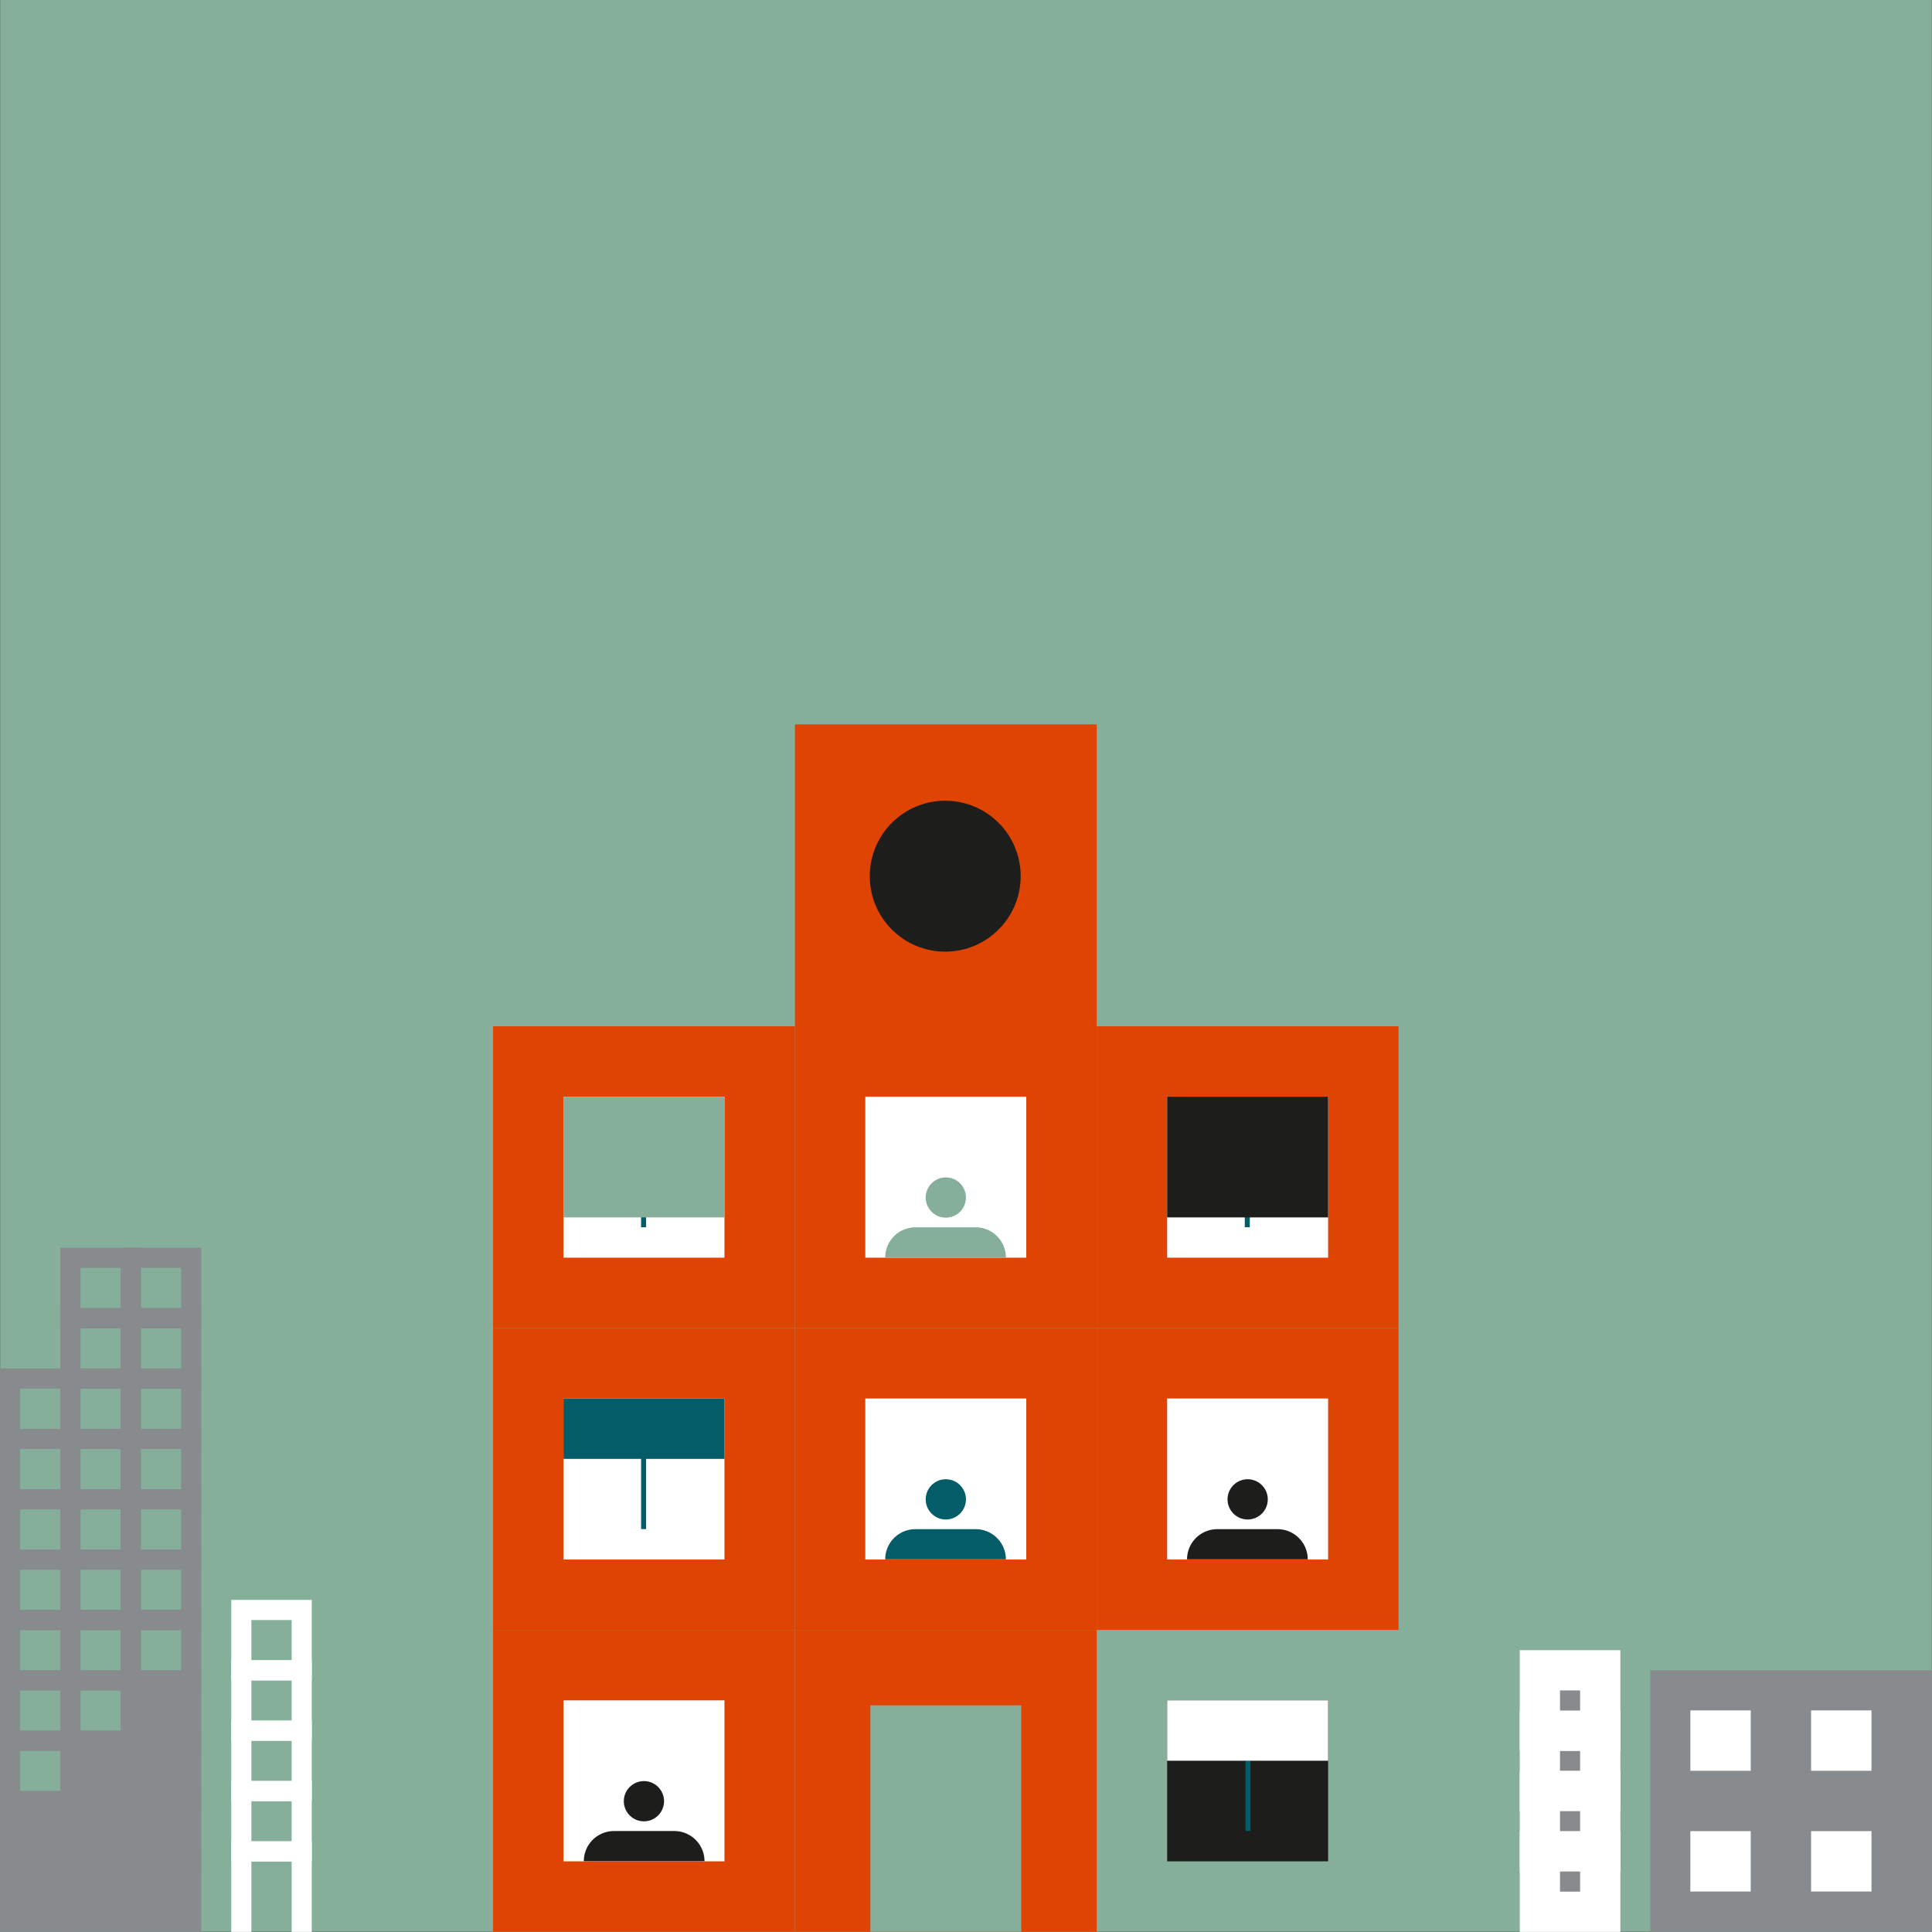 <svg xmlns="http://www.w3.org/2000/svg" viewBox="0 0 1088.64 1088.59"><rect x="0" y="0" width="1088.64" height="1088.59" fill="#333333" stroke="none"/><defs><style>.cls-1{fill:#85af9a;}.cls-10,.cls-2,.cls-5{fill:none;}.cls-2,.cls-3{stroke:#888b8d;}.cls-2,.cls-3,.cls-5{stroke-width:11.34px;}.cls-3,.cls-4,.cls-6{fill:#888b8d;}.cls-4,.cls-5{stroke:#fff;}.cls-4{stroke-width:22.68px;}.cls-7{fill:#e04403;}.cls-8{fill:#fff;}.cls-9{fill:#1d1d1b;}.cls-10{stroke:#035c67;stroke-width:2.83px;}.cls-11{fill:#035c67;}</style></defs><g id="Layer_2" data-name="Layer 2"><g id="Layer_1-2" data-name="Layer 1"><rect class="cls-1" x="0.08" width="1088.5" height="1088.5"/></g><g id="Layer_2-2" data-name="Layer 2"><rect class="cls-2" x="5.67" y="776.78" width="34.02" height="34.02"/><rect class="cls-2" x="39.69" y="776.78" width="34.02" height="34.02"/><rect class="cls-2" x="73.7" y="776.78" width="34.02" height="34.02"/><rect class="cls-2" x="39.69" y="742.77" width="34.02" height="34.02"/><rect class="cls-2" x="73.7" y="742.77" width="34.02" height="34.02"/><rect class="cls-2" x="39.69" y="708.75" width="34.02" height="34.02"/><rect class="cls-2" x="73.7" y="708.75" width="34.02" height="34.02"/><rect class="cls-2" x="5.67" y="810.8" width="34.02" height="34.02"/><rect class="cls-2" x="39.69" y="810.8" width="34.02" height="34.02"/><rect class="cls-2" x="73.7" y="810.8" width="34.02" height="34.02"/><rect class="cls-2" x="5.67" y="844.81" width="34.02" height="34.02"/><rect class="cls-2" x="39.69" y="844.81" width="34.02" height="34.02"/><rect class="cls-2" x="73.7" y="844.81" width="34.02" height="34.02"/><rect class="cls-2" x="5.67" y="878.83" width="34.02" height="34.02"/><rect class="cls-2" x="39.69" y="878.83" width="34.02" height="34.02"/><rect class="cls-2" x="73.7" y="878.83" width="34.02" height="34.02"/><rect class="cls-2" x="5.67" y="912.85" width="34.02" height="34.02"/><rect class="cls-2" x="39.69" y="912.85" width="34.02" height="34.02"/><rect class="cls-2" x="73.7" y="912.85" width="34.02" height="34.02"/><rect class="cls-2" x="5.67" y="946.86" width="34.02" height="34.02"/><rect class="cls-2" x="39.69" y="946.86" width="34.02" height="34.02"/><rect class="cls-3" x="73.7" y="946.86" width="34.02" height="34.02"/><rect class="cls-2" x="5.67" y="980.88" width="34.02" height="34.02"/><rect class="cls-3" x="39.69" y="980.88" width="34.02" height="34.02"/><rect class="cls-3" x="73.7" y="980.88" width="34.02" height="34.02"/><rect class="cls-3" x="5.67" y="1014.89" width="34.02" height="34.02"/><rect class="cls-3" x="39.69" y="1014.89" width="34.02" height="34.02"/><rect class="cls-3" x="73.7" y="1014.89" width="34.02" height="34.02"/><rect class="cls-3" x="5.67" y="1048.91" width="34.02" height="34.02"/><rect class="cls-3" x="39.69" y="1048.91" width="34.02" height="34.02"/><rect class="cls-3" x="73.7" y="1048.91" width="34.02" height="34.02"/><rect class="cls-4" x="867.68" y="975.2" width="34.02" height="34.02"/><rect class="cls-4" x="867.68" y="941.18" width="34.02" height="34.02"/><rect class="cls-4" x="867.68" y="1009.21" width="34.02" height="34.02"/><rect class="cls-5" x="135.98" y="975.2" width="34.02" height="34.02"/><rect class="cls-5" x="135.98" y="941.18" width="34.02" height="34.02"/><rect class="cls-5" x="135.98" y="907.17" width="34.02" height="34.02"/><rect class="cls-5" x="135.98" y="1009.21" width="34.02" height="34.02"/><polyline class="cls-5" points="135.98 1088.58 135.98 1043.23 170 1043.23 170 1088.58"/><rect class="cls-4" x="867.68" y="1043.23" width="34.02" height="34.02"/></g><g id="Layer_3" data-name="Layer 3"><rect class="cls-6" x="929.9" y="941.11" width="158.74" height="147.4"/><rect class="cls-7" x="447.9" y="578.27" width="170.08" height="170.08"/><rect class="cls-8" x="487.58" y="617.96" width="90.71" height="90.71"/><rect class="cls-7" x="447.9" y="408.19" width="170.08" height="170.08"/><rect class="cls-7" x="277.82" y="578.27" width="170.08" height="170.08"/><rect class="cls-8" x="317.5" y="617.96" width="90.71" height="90.71"/><rect class="cls-7" x="447.9" y="918.43" width="170.08" height="170.08"/><rect class="cls-1" x="490.42" y="960.95" width="85.04" height="127.56"/><rect class="cls-7" x="277.82" y="918.43" width="170.08" height="170.08"/><rect class="cls-7" x="617.97" y="578.27" width="170.08" height="170.08"/><rect class="cls-8" x="657.66" y="617.96" width="90.71" height="90.71"/><rect class="cls-7" x="447.9" y="748.35" width="170.08" height="170.08"/><rect class="cls-8" x="487.58" y="788.03" width="90.71" height="90.71"/><rect class="cls-7" x="277.82" y="748.35" width="170.08" height="170.08"/><rect class="cls-8" x="317.5" y="788.03" width="90.71" height="90.71"/><rect class="cls-7" x="617.97" y="748.35" width="170.08" height="170.08"/><rect class="cls-8" x="657.66" y="788.03" width="90.71" height="90.71"/><rect class="cls-8" x="317.5" y="958.11" width="90.71" height="90.71" transform="translate(725.71 2006.93) rotate(-180)"/><circle class="cls-9" cx="532.61" cy="493.71" r="42.52"/><rect class="cls-9" x="657.66" y="958.11" width="90.71" height="90.71" transform="translate(1406.03 2006.93) rotate(-180)"/></g><g id="Layer_4" data-name="Layer 4"><line class="cls-10" x1="362.66" y1="647.51" x2="362.66" y2="691.54"/><rect class="cls-8" x="952.48" y="963.78" width="34.02" height="34.02"/><rect class="cls-8" x="1020.51" y="963.78" width="34.02" height="34.02"/><rect class="cls-8" x="952.48" y="1031.81" width="34.02" height="34.02"/><rect class="cls-8" x="1020.51" y="1031.81" width="34.02" height="34.02"/><rect class="cls-11" x="317.5" y="788.03" width="90.71" height="34.02"/><line class="cls-10" x1="362.66" y1="817.59" x2="362.66" y2="861.62"/><circle class="cls-11" cx="532.95" cy="844.86" r="11.34"/><path class="cls-11" d="M515.8,861.66h34a17,17,0,0,1,17,17v0a0,0,0,0,1,0,0h-68a0,0,0,0,1,0,0v0A17,17,0,0,1,515.8,861.66Z"/><circle class="cls-1" cx="532.95" cy="674.78" r="11.34"/><path class="cls-1" d="M515.8,691.58h34a17,17,0,0,1,17,17v0a0,0,0,0,1,0,0h-68a0,0,0,0,1,0,0v0A17,17,0,0,1,515.8,691.58Z"/><circle class="cls-9" cx="703.03" cy="844.86" r="11.34"/><path class="cls-9" d="M685.88,861.66h34a17,17,0,0,1,17,17v0a0,0,0,0,1,0,0h-68a0,0,0,0,1,0,0v0A17,17,0,0,1,685.88,861.66Z"/><line class="cls-10" x1="703.21" y1="987.67" x2="703.21" y2="1031.7"/><circle class="cls-9" cx="362.84" cy="1014.94" r="11.34"/><path class="cls-9" d="M329,1031.74h68a0,0,0,0,1,0,0v0a17,17,0,0,1-17,17H346a17,17,0,0,1-17-17v0A0,0,0,0,1,329,1031.74Z" transform="translate(725.97 2080.49) rotate(-180)"/><rect class="cls-1" x="317.5" y="617.96" width="90.71" height="68.03"/><line class="cls-10" x1="702.82" y1="647.51" x2="702.82" y2="691.54"/><rect class="cls-9" x="657.66" y="617.96" width="90.71" height="68.03"/><rect class="cls-8" x="657.66" y="958.11" width="90.71" height="34.02" transform="translate(1406.03 1950.24) rotate(-180)"/></g></g></svg>